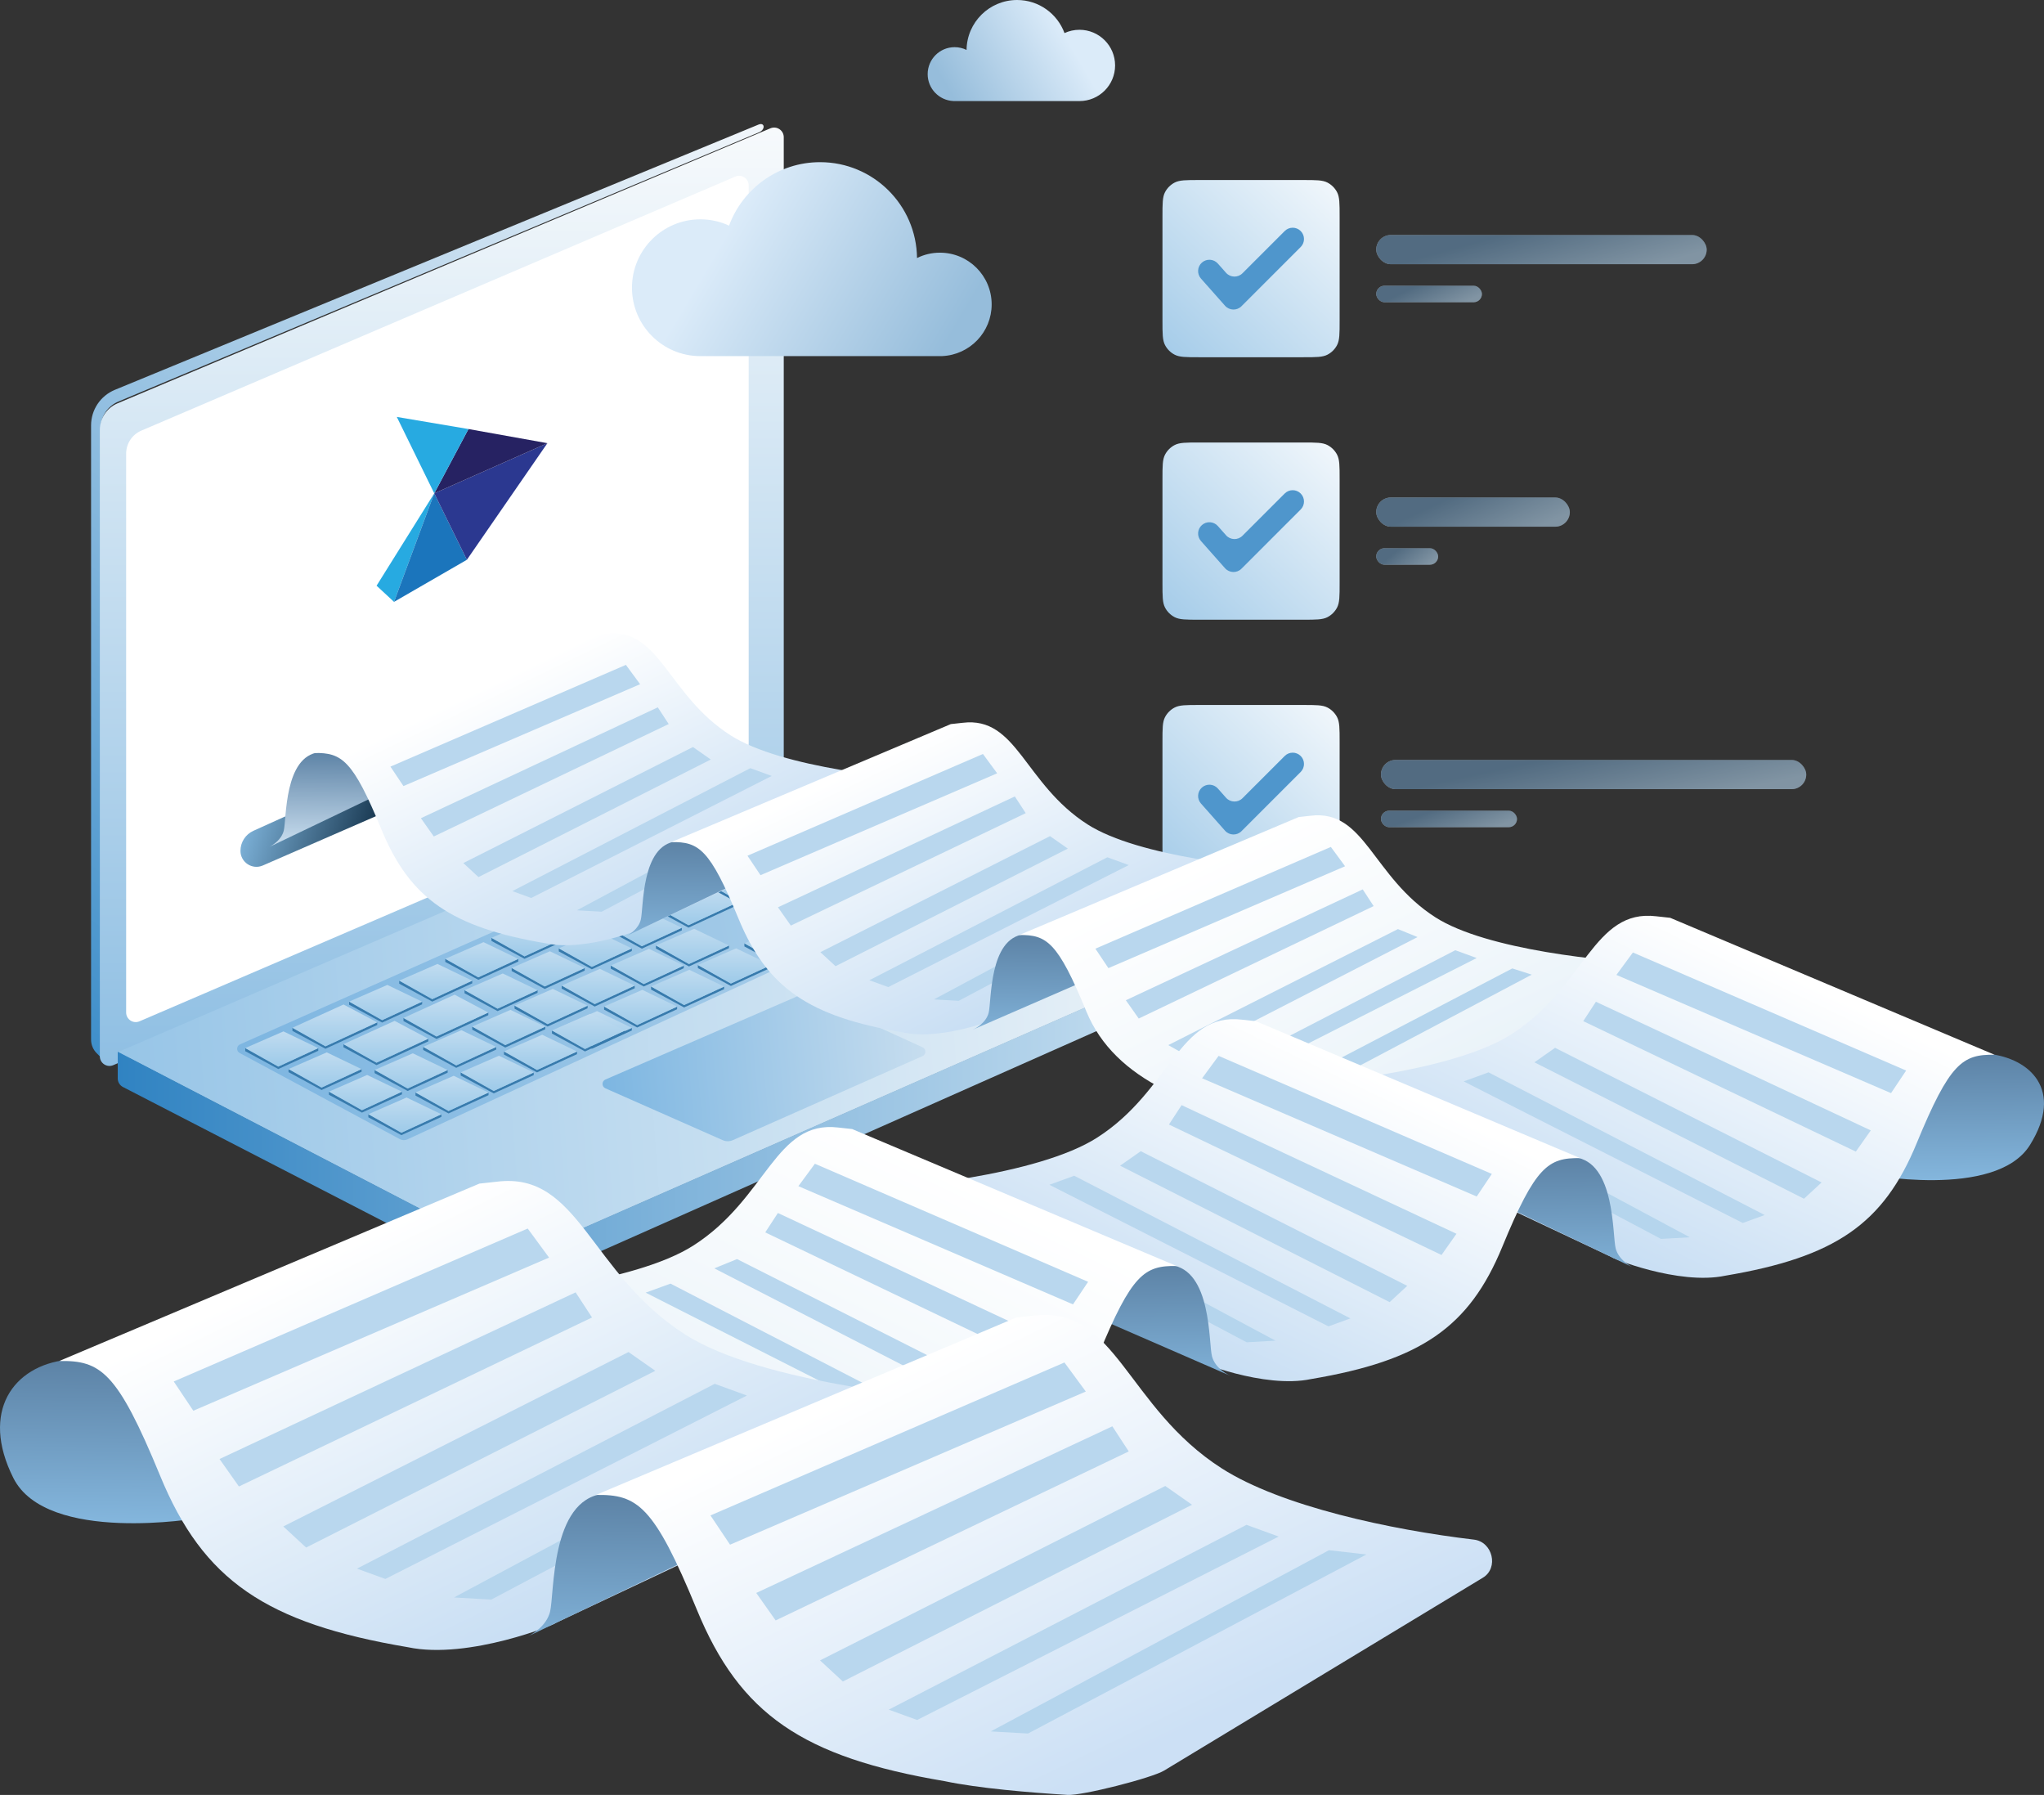 <?xml version="1.0" encoding="utf-8"?>
<svg viewBox="191.576 141 431.536 378.876" xmlns="http://www.w3.org/2000/svg">
  <rect x="191.576" y="141" width="431.536" height="378.876" fill="#333333" stroke="none"/>
  <defs>
    <linearGradient id="paint1_linear_1236_30000" x1="474.403" y1="179.001" x2="438.753" y2="216.404" gradientUnits="userSpaceOnUse">
      <stop stop-color="#F3F8FC"/>
      <stop offset="1" stop-color="#A5CCE9"/>
    </linearGradient>
    <linearGradient id="paint2_linear_1236_30000" x1="482.131" y1="193.688" x2="551.895" y2="193.688" gradientUnits="userSpaceOnUse">
      <stop stop-color="#D9D9D9"/>
      <stop offset="1" stop-color="#737373"/>
    </linearGradient>
    <linearGradient id="paint3_linear_1236_30000" x1="500.752" y1="192.786" x2="504.665" y2="206.975" gradientUnits="userSpaceOnUse">
      <stop stop-color="#6791B5"/>
      <stop offset="1" stop-color="#B6D6EF"/>
    </linearGradient>
    <linearGradient id="paint4_linear_1236_30000" x1="482.131" y1="203.056" x2="504.447" y2="203.056" gradientUnits="userSpaceOnUse">
      <stop stop-color="#D9D9D9"/>
      <stop offset="1" stop-color="#737373"/>
    </linearGradient>
    <linearGradient id="paint5_linear_1236_30000" x1="488.087" y1="202.546" x2="491.491" y2="209.523" gradientUnits="userSpaceOnUse">
      <stop stop-color="#6791B5"/>
      <stop offset="1" stop-color="#B6D6EF"/>
    </linearGradient>
    <linearGradient id="paint6_linear_1236_30000" x1="474.403" y1="234.404" x2="438.753" y2="271.808" gradientUnits="userSpaceOnUse">
      <stop stop-color="#F3F8FC"/>
      <stop offset="1" stop-color="#A5CCE9"/>
    </linearGradient>
    <linearGradient id="paint7_linear_1236_30000" x1="482.131" y1="249.091" x2="523.001" y2="249.091" gradientUnits="userSpaceOnUse">
      <stop stop-color="#D9D9D9"/>
      <stop offset="1" stop-color="#737373"/>
    </linearGradient>
    <linearGradient id="paint8_linear_1236_30000" x1="493.04" y1="248.189" x2="498.924" y2="260.688" gradientUnits="userSpaceOnUse">
      <stop stop-color="#6791B5"/>
      <stop offset="1" stop-color="#B6D6EF"/>
    </linearGradient>
    <linearGradient id="paint9_linear_1236_30000" x1="482.131" y1="258.459" x2="495.204" y2="258.459" gradientUnits="userSpaceOnUse">
      <stop stop-color="#D9D9D9"/>
      <stop offset="1" stop-color="#737373"/>
    </linearGradient>
    <linearGradient id="paint10_linear_1236_30000" x1="485.621" y1="257.949" x2="489.868" y2="263.05" gradientUnits="userSpaceOnUse">
      <stop stop-color="#6791B5"/>
      <stop offset="1" stop-color="#B6D6EF"/>
    </linearGradient>
    <linearGradient id="paint11_linear_1236_30000" x1="474.403" y1="289.808" x2="438.753" y2="327.211" gradientUnits="userSpaceOnUse">
      <stop stop-color="#F3F8FC"/>
      <stop offset="1" stop-color="#A5CCE9"/>
    </linearGradient>
    <linearGradient id="paint12_linear_1236_30000" x1="483.131" y1="304.495" x2="572.915" y2="304.495" gradientUnits="userSpaceOnUse">
      <stop stop-color="#D9D9D9"/>
      <stop offset="1" stop-color="#737373"/>
    </linearGradient>
    <linearGradient id="paint13_linear_1236_30000" x1="507.095" y1="303.593" x2="510.224" y2="318.191" gradientUnits="userSpaceOnUse">
      <stop stop-color="#6791B5"/>
      <stop offset="1" stop-color="#B6D6EF"/>
    </linearGradient>
    <linearGradient id="paint14_linear_1236_30000" x1="483.131" y1="313.862" x2="511.85" y2="313.862" gradientUnits="userSpaceOnUse">
      <stop stop-color="#D9D9D9"/>
      <stop offset="1" stop-color="#737373"/>
    </linearGradient>
    <linearGradient id="paint15_linear_1236_30000" x1="490.797" y1="313.352" x2="493.659" y2="320.904" gradientUnits="userSpaceOnUse">
      <stop stop-color="#6791B5"/>
      <stop offset="1" stop-color="#B6D6EF"/>
    </linearGradient>
    <linearGradient id="paint16_linear_1236_30000" x1="355.193" y1="167" x2="213.599" y2="364.582" gradientUnits="userSpaceOnUse">
      <stop stop-color="#F3F7FB"/>
      <stop offset="1" stop-color="#3F8FCA"/>
    </linearGradient>
    <linearGradient id="paint17_linear_1236_30000" x1="284.85" y1="167.926" x2="284.85" y2="365.999" gradientUnits="userSpaceOnUse">
      <stop stop-color="#F7FAFC"/>
      <stop offset="1" stop-color="#8FBFE3"/>
    </linearGradient>
    <linearGradient id="paint18_linear_1236_30000" x1="242.343" y1="316.918" x2="271.081" y2="325.743" gradientUnits="userSpaceOnUse">
      <stop stop-color="#7EB3DA"/>
      <stop offset="1" stop-color="#0C2940"/>
    </linearGradient>
    <linearGradient id="paint19_linear_1236_30000" x1="216.434" y1="361.151" x2="439.17" y2="344.924" gradientUnits="userSpaceOnUse">
      <stop stop-color="#97C5E7"/>
      <stop offset="1" stop-color="#EAF2F8"/>
    </linearGradient>
    <linearGradient id="paint20_linear_1236_30000" x1="216.434" y1="379.759" x2="437.209" y2="379.759" gradientUnits="userSpaceOnUse">
      <stop stop-color="#3083C2"/>
      <stop offset="1" stop-color="#C5DEF0"/>
    </linearGradient>
    <linearGradient id="paint21_linear_1236_30000" x1="317.268" y1="369.716" x2="388.41" y2="363.246" gradientUnits="userSpaceOnUse">
      <stop stop-color="#7BB5E1"/>
      <stop offset="1" stop-color="#C8DEEF"/>
    </linearGradient>
    <linearGradient id="paint22_linear_1236_30000" x1="243.25" y1="361.819" x2="370.835" y2="337.921" gradientUnits="userSpaceOnUse">
      <stop stop-color="#7EB6E1"/>
      <stop offset="1" stop-color="#A8CDE9"/>
    </linearGradient>
    <linearGradient id="paint23_linear_1236_30000" x1="277.053" y1="372.665" x2="277.053" y2="380.096" gradientUnits="userSpaceOnUse">
      <stop stop-color="#C1DCF0"/>
      <stop offset="1" stop-color="#9DCAE9"/>
    </linearGradient>
    <linearGradient id="paint24_linear_1236_30000" x1="268.729" y1="367.906" x2="268.729" y2="375.336" gradientUnits="userSpaceOnUse">
      <stop stop-color="#C1DCF0"/>
      <stop offset="1" stop-color="#9DCAE9"/>
    </linearGradient>
    <linearGradient id="paint25_linear_1236_30000" x1="278.373" y1="363.334" x2="278.373" y2="370.764" gradientUnits="userSpaceOnUse">
      <stop stop-color="#C1DCF0"/>
      <stop offset="1" stop-color="#9DCAE9"/>
    </linearGradient>
    <linearGradient id="paint26_linear_1236_30000" x1="288.629" y1="358.451" x2="288.629" y2="365.882" gradientUnits="userSpaceOnUse">
      <stop stop-color="#C1DCF0"/>
      <stop offset="1" stop-color="#9DCAE9"/>
    </linearGradient>
    <linearGradient id="paint27_linear_1236_30000" x1="298.984" y1="354.169" x2="298.984" y2="361.6" gradientUnits="userSpaceOnUse">
      <stop stop-color="#C1DCF0"/>
      <stop offset="1" stop-color="#9DCAE9"/>
    </linearGradient>
    <linearGradient id="paint28_linear_1236_30000" x1="307.919" y1="349.741" x2="307.919" y2="357.172" gradientUnits="userSpaceOnUse">
      <stop stop-color="#C1DCF0"/>
      <stop offset="1" stop-color="#9DCAE9"/>
    </linearGradient>
    <linearGradient id="paint29_linear_1236_30000" x1="317.869" y1="345.512" x2="317.869" y2="352.942" gradientUnits="userSpaceOnUse">
      <stop stop-color="#C1DCF0"/>
      <stop offset="1" stop-color="#9DCAE9"/>
    </linearGradient>
    <linearGradient id="paint30_linear_1236_30000" x1="328.224" y1="341.282" x2="328.224" y2="348.713" gradientUnits="userSpaceOnUse">
      <stop stop-color="#C1DCF0"/>
      <stop offset="1" stop-color="#9DCAE9"/>
    </linearGradient>
    <linearGradient id="paint31_linear_1236_30000" x1="337.768" y1="337.052" x2="337.768" y2="344.482" gradientUnits="userSpaceOnUse">
      <stop stop-color="#C1DCF0"/>
      <stop offset="1" stop-color="#9DCAE9"/>
    </linearGradient>
    <linearGradient id="paint32_linear_1236_30000" x1="271.8" y1="357.884" x2="271.8" y2="365.314" gradientUnits="userSpaceOnUse">
      <stop stop-color="#C1DCF0"/>
      <stop offset="1" stop-color="#9DCAE9"/>
    </linearGradient>
    <linearGradient id="paint33_linear_1236_30000" x1="272.992" y1="348.899" x2="272.992" y2="356.33" gradientUnits="userSpaceOnUse">
      <stop stop-color="#C1DCF0"/>
      <stop offset="1" stop-color="#9DCAE9"/>
    </linearGradient>
    <linearGradient id="paint34_linear_1236_30000" x1="283.568" y1="344.47" x2="283.568" y2="351.9" gradientUnits="userSpaceOnUse">
      <stop stop-color="#C1DCF0"/>
      <stop offset="1" stop-color="#9DCAE9"/>
    </linearGradient>
    <linearGradient id="paint35_linear_1236_30000" x1="293.293" y1="339.87" x2="293.293" y2="347.301" gradientUnits="userSpaceOnUse">
      <stop stop-color="#C1DCF0"/>
      <stop offset="1" stop-color="#9DCAE9"/>
    </linearGradient>
    <linearGradient id="paint36_linear_1236_30000" x1="303.045" y1="335.443" x2="303.045" y2="342.874" gradientUnits="userSpaceOnUse">
      <stop stop-color="#C1DCF0"/>
      <stop offset="1" stop-color="#9DCAE9"/>
    </linearGradient>
    <linearGradient id="paint37_linear_1236_30000" x1="251.061" y1="358.708" x2="251.061" y2="366.138" gradientUnits="userSpaceOnUse">
      <stop stop-color="#C1DCF0"/>
      <stop offset="1" stop-color="#9DCAE9"/>
    </linearGradient>
    <linearGradient id="paint38_linear_1236_30000" x1="287.003" y1="368.078" x2="287.003" y2="375.509" gradientUnits="userSpaceOnUse">
      <stop stop-color="#C1DCF0"/>
      <stop offset="1" stop-color="#9DCAE9"/>
    </linearGradient>
    <linearGradient id="paint39_linear_1236_30000" x1="296.547" y1="363.849" x2="296.547" y2="371.279" gradientUnits="userSpaceOnUse">
      <stop stop-color="#C1DCF0"/>
      <stop offset="1" stop-color="#9DCAE9"/>
    </linearGradient>
    <linearGradient id="paint40_linear_1236_30000" x1="305.686" y1="359.42" x2="305.686" y2="366.85" gradientUnits="userSpaceOnUse">
      <stop stop-color="#C1DCF0"/>
      <stop offset="1" stop-color="#9DCAE9"/>
    </linearGradient>
    <linearGradient id="paint41_linear_1236_30000" x1="317.26" y1="354.427" x2="317.26" y2="361.857" gradientUnits="userSpaceOnUse">
      <stop stop-color="#C1DCF0"/>
      <stop offset="1" stop-color="#9DCAE9"/>
    </linearGradient>
    <linearGradient id="paint42_linear_1236_30000" x1="315.812" y1="354.992" x2="315.812" y2="362.423" gradientUnits="userSpaceOnUse">
      <stop stop-color="#C1DCF0"/>
      <stop offset="1" stop-color="#9DCAE9"/>
    </linearGradient>
    <linearGradient id="paint43_linear_1236_30000" x1="326.821" y1="349.94" x2="326.821" y2="357.37" gradientUnits="userSpaceOnUse">
      <stop stop-color="#C1DCF0"/>
      <stop offset="1" stop-color="#9DCAE9"/>
    </linearGradient>
    <linearGradient id="paint44_linear_1236_30000" x1="336.739" y1="345.709" x2="336.739" y2="353.14" gradientUnits="userSpaceOnUse">
      <stop stop-color="#C1DCF0"/>
      <stop offset="1" stop-color="#9DCAE9"/>
    </linearGradient>
    <linearGradient id="paint45_linear_1236_30000" x1="346.621" y1="341.174" x2="346.621" y2="348.604" gradientUnits="userSpaceOnUse">
      <stop stop-color="#C1DCF0"/>
      <stop offset="1" stop-color="#9DCAE9"/>
    </linearGradient>
    <linearGradient id="paint46_linear_1236_30000" x1="356.442" y1="336.598" x2="356.442" y2="344.028" gradientUnits="userSpaceOnUse">
      <stop stop-color="#C1DCF0"/>
      <stop offset="1" stop-color="#9DCAE9"/>
    </linearGradient>
    <linearGradient id="paint47_linear_1236_30000" x1="260.199" y1="363.136" x2="260.199" y2="370.566" gradientUnits="userSpaceOnUse">
      <stop stop-color="#C1DCF0"/>
      <stop offset="1" stop-color="#9DCAE9"/>
    </linearGradient>
    <linearGradient id="paint48_linear_1236_30000" x1="261.02" y1="354.427" x2="261.02" y2="361.857" gradientUnits="userSpaceOnUse">
      <stop stop-color="#C1DCF0"/>
      <stop offset="1" stop-color="#9DCAE9"/>
    </linearGradient>
    <linearGradient id="paint49_linear_1236_30000" x1="313.393" y1="330.93" x2="313.393" y2="338.36" gradientUnits="userSpaceOnUse">
      <stop stop-color="#C1DCF0"/>
      <stop offset="1" stop-color="#9DCAE9"/>
    </linearGradient>
    <linearGradient id="paint50_linear_1236_30000" x1="337.667" y1="328.86" x2="337.667" y2="336.29" gradientUnits="userSpaceOnUse">
      <stop stop-color="#C1DCF0"/>
      <stop offset="1" stop-color="#9DCAE9"/>
    </linearGradient>
    <linearGradient id="paint51_linear_1236_30000" x1="348.734" y1="323.991" x2="348.734" y2="331.422" gradientUnits="userSpaceOnUse">
      <stop stop-color="#C1DCF0"/>
      <stop offset="1" stop-color="#9DCAE9"/>
    </linearGradient>
    <linearGradient id="paint52_linear_1236_30000" x1="284.469" y1="352.357" x2="284.469" y2="359.787" gradientUnits="userSpaceOnUse">
      <stop stop-color="#C1DCF0"/>
      <stop offset="1" stop-color="#9DCAE9"/>
    </linearGradient>
    <linearGradient id="paint53_linear_1236_30000" x1="297.36" y1="346.482" x2="297.36" y2="353.913" gradientUnits="userSpaceOnUse">
      <stop stop-color="#C1DCF0"/>
      <stop offset="1" stop-color="#9DCAE9"/>
    </linearGradient>
    <linearGradient id="paint54_linear_1236_30000" x1="307.309" y1="341.796" x2="307.309" y2="349.227" gradientUnits="userSpaceOnUse">
      <stop stop-color="#C1DCF0"/>
      <stop offset="1" stop-color="#9DCAE9"/>
    </linearGradient>
    <linearGradient id="paint55_linear_1236_30000" x1="317.26" y1="337.657" x2="317.26" y2="345.088" gradientUnits="userSpaceOnUse">
      <stop stop-color="#C1DCF0"/>
      <stop offset="1" stop-color="#9DCAE9"/>
    </linearGradient>
    <linearGradient id="paint56_linear_1236_30000" x1="327.82" y1="333.295" x2="327.82" y2="340.726" gradientUnits="userSpaceOnUse">
      <stop stop-color="#C1DCF0"/>
      <stop offset="1" stop-color="#9DCAE9"/>
    </linearGradient>
    <linearGradient id="paint57_linear_1236_30000" x1="324.967" y1="325.744" x2="324.967" y2="333.174" gradientUnits="userSpaceOnUse">
      <stop stop-color="#C1DCF0"/>
      <stop offset="1" stop-color="#9DCAE9"/>
    </linearGradient>
    <linearGradient id="paint58_linear_1236_30000" x1="257.613" y1="299.532" x2="257.293" y2="323.789" gradientUnits="userSpaceOnUse">
      <stop stop-color="#5C82A5"/>
      <stop offset="1" stop-color="#E1F2FF"/>
    </linearGradient>
    <linearGradient id="paint59_linear_1236_30000" x1="292.132" y1="286.841" x2="319.348" y2="343.374" gradientUnits="userSpaceOnUse">
      <stop stop-color="white"/>
      <stop offset="1" stop-color="#C6DDF3"/>
    </linearGradient>
    <linearGradient id="paint60_linear_1236_30000" x1="332.993" y1="318.34" x2="332.673" y2="342.597" gradientUnits="userSpaceOnUse">
      <stop stop-color="#5C82A5"/>
      <stop offset="1" stop-color="#86B9E0"/>
    </linearGradient>
    <linearGradient id="paint61_linear_1236_30000" x1="367.513" y1="305.649" x2="394.729" y2="362.182" gradientUnits="userSpaceOnUse">
      <stop stop-color="white"/>
      <stop offset="1" stop-color="#C6DDF3"/>
    </linearGradient>
    <linearGradient id="paint62_linear_1236_30000" x1="406.443" y1="337.958" x2="406.123" y2="362.215" gradientUnits="userSpaceOnUse">
      <stop stop-color="#5C82A5"/>
      <stop offset="1" stop-color="#86B9E0"/>
    </linearGradient>
    <linearGradient id="paint63_linear_1236_30000" x1="440.962" y1="325.268" x2="468.178" y2="381.801" gradientUnits="userSpaceOnUse">
      <stop stop-color="white"/>
      <stop offset="1" stop-color="#EAF3F9"/>
    </linearGradient>
    <linearGradient id="paint64_linear_1236_30000" x1="613.03" y1="363.159" x2="613.402" y2="391.306" gradientUnits="userSpaceOnUse">
      <stop stop-color="#5C82A5"/>
      <stop offset="1" stop-color="#86B9E0"/>
    </linearGradient>
    <linearGradient id="paint65_linear_1236_30000" x1="572.974" y1="348.432" x2="541.393" y2="414.033" gradientUnits="userSpaceOnUse">
      <stop stop-color="white"/>
      <stop offset="1" stop-color="#C6DDF3"/>
    </linearGradient>
    <linearGradient id="paint66_linear_1236_30000" x1="525.558" y1="384.98" x2="525.929" y2="413.128" gradientUnits="userSpaceOnUse">
      <stop stop-color="#5C82A5"/>
      <stop offset="1" stop-color="#86B9E0"/>
    </linearGradient>
    <linearGradient id="paint67_linear_1236_30000" x1="485.502" y1="370.254" x2="453.921" y2="435.855" gradientUnits="userSpaceOnUse">
      <stop stop-color="white"/>
      <stop offset="1" stop-color="#C6DDF3"/>
    </linearGradient>
    <linearGradient id="paint68_linear_1236_30000" x1="440.327" y1="407.748" x2="440.699" y2="435.895" gradientUnits="userSpaceOnUse">
      <stop stop-color="#5C82A5"/>
      <stop offset="1" stop-color="#86B9E0"/>
    </linearGradient>
    <linearGradient id="paint69_linear_1236_30000" x1="400.271" y1="393.022" x2="368.69" y2="458.623" gradientUnits="userSpaceOnUse">
      <stop stop-color="white"/>
      <stop offset="1" stop-color="#EAF3F9"/>
    </linearGradient>
    <linearGradient id="paint70_linear_1236_30000" x1="203.612" y1="427.662" x2="203.131" y2="464.126" gradientUnits="userSpaceOnUse">
      <stop stop-color="#5C82A5"/>
      <stop offset="1" stop-color="#86B9E0"/>
    </linearGradient>
    <linearGradient id="paint71_linear_1236_30000" x1="255.503" y1="408.584" x2="296.415" y2="493.567" gradientUnits="userSpaceOnUse">
      <stop stop-color="white"/>
      <stop offset="1" stop-color="#C6DDF3"/>
    </linearGradient>
    <linearGradient id="paint72_linear_1236_30000" x1="316.928" y1="455.936" x2="316.447" y2="492.4" gradientUnits="userSpaceOnUse">
      <stop stop-color="#5C82A5"/>
      <stop offset="1" stop-color="#86B9E0"/>
    </linearGradient>
    <linearGradient id="paint73_linear_1236_30000" x1="368.82" y1="436.857" x2="409.732" y2="521.841" gradientUnits="userSpaceOnUse">
      <stop stop-color="white"/>
      <stop offset="1" stop-color="#CCE0F5"/>
    </linearGradient>
    <linearGradient id="paint74_linear_1236_30000" x1="345.268" y1="189.71" x2="389.804" y2="216.171" gradientUnits="userSpaceOnUse">
      <stop stop-color="#DBEBF9"/>
      <stop offset="1" stop-color="#96BDDB"/>
    </linearGradient>
    <linearGradient id="paint75_linear_1236_30000" x1="416.438" y1="148.546" x2="393.23" y2="162.335" gradientUnits="userSpaceOnUse">
      <stop stop-color="#DBEBF9"/>
      <stop offset="1" stop-color="#96BDDB"/>
    </linearGradient>
  </defs>
  <path d="M437 186.682C437 183.965 437 182.606 437.537 181.572C437.99 180.701 438.7 179.991 439.572 179.538C440.605 179.001 441.964 179.001 444.681 179.001H466.723C469.439 179.001 470.798 179.001 471.832 179.538C472.703 179.991 473.414 180.701 473.866 181.572C474.403 182.606 474.403 183.965 474.403 186.682V208.724C474.403 211.44 474.403 212.799 473.866 213.833C473.414 214.704 472.703 215.415 471.832 215.867C470.798 216.404 469.439 216.404 466.723 216.404H444.681C441.964 216.404 440.605 216.404 439.572 215.867C438.7 215.415 437.99 214.704 437.537 213.833C437 212.799 437 211.44 437 208.724V186.682Z" fill="url(#paint1_linear_1236_30000)" transform="matrix(1, 0, 0, 1, 7.105427357601002e-15, 0)"/>
  <path fill-rule="evenodd" clip-rule="evenodd" d="M466.181 189.766C467.112 190.697 467.113 192.207 466.181 193.139L453.68 205.64C452.709 206.611 451.12 206.563 450.208 205.535L445.124 199.797C444.25 198.811 444.341 197.303 445.327 196.429C446.313 195.556 447.82 195.647 448.694 196.633L450.418 198.578C451.329 199.607 452.919 199.655 453.89 198.683L462.808 189.766C463.739 188.834 465.249 188.834 466.181 189.766Z" fill="#4F96CC" transform="matrix(1, 0, 0, 1, 7.105427357601002e-15, 0)"/>
  <g opacity="0.6" transform="matrix(1, 0, 0, 1, 7.105427357601002e-15, 0)">
    <rect x="482.131" y="190.606" width="69.764" height="6.164" rx="3.082" fill="url(#paint2_linear_1236_30000)"/>
    <rect x="482.131" y="190.606" width="69.764" height="6.164" rx="3.082" fill="url(#paint3_linear_1236_30000)"/>
    <rect x="482.131" y="201.312" width="22.315" height="3.487" rx="1.743" fill="url(#paint4_linear_1236_30000)"/>
    <rect x="482.131" y="201.312" width="22.315" height="3.487" rx="1.743" fill="url(#paint5_linear_1236_30000)"/>
  </g>
  <path d="M437 242.085C437 239.368 437 238.01 437.537 236.976C437.99 236.104 438.7 235.394 439.572 234.941C440.605 234.404 441.964 234.404 444.681 234.404H466.723C469.439 234.404 470.798 234.404 471.832 234.941C472.703 235.394 473.414 236.104 473.866 236.976C474.403 238.01 474.403 239.368 474.403 242.085V264.127C474.403 266.844 474.403 268.202 473.866 269.236C473.414 270.107 472.703 270.818 471.832 271.271C470.798 271.808 469.439 271.808 466.723 271.808H444.681C441.964 271.808 440.605 271.808 439.572 271.271C438.7 270.818 437.99 270.107 437.537 269.236C437 268.202 437 266.844 437 264.127V242.085Z" fill="url(#paint6_linear_1236_30000)" transform="matrix(1, 0, 0, 1, 7.105427357601002e-15, 0)"/>
  <path fill-rule="evenodd" clip-rule="evenodd" d="M466.181 245.169C467.112 246.1 467.113 247.611 466.181 248.542L453.68 261.043C452.709 262.014 451.12 261.966 450.208 260.938L445.124 255.2C444.25 254.214 444.341 252.706 445.327 251.833C446.313 250.959 447.82 251.05 448.694 252.036L450.418 253.982C451.329 255.01 452.919 255.058 453.89 254.086L462.808 245.169C463.739 244.237 465.249 244.237 466.181 245.169Z" fill="#4F96CC" transform="matrix(1, 0, 0, 1, 7.105427357601002e-15, 0)"/>
  <g opacity="0.6" transform="matrix(1, 0, 0, 1, 7.105427357601002e-15, 0)">
    <rect x="482.131" y="246.01" width="40.87" height="6.164" rx="3.082" fill="url(#paint7_linear_1236_30000)"/>
    <rect x="482.131" y="246.01" width="40.87" height="6.164" rx="3.082" fill="url(#paint8_linear_1236_30000)"/>
    <rect x="482.131" y="256.716" width="13.073" height="3.487" rx="1.743" fill="url(#paint9_linear_1236_30000)"/>
    <rect x="482.131" y="256.716" width="13.073" height="3.487" rx="1.743" fill="url(#paint10_linear_1236_30000)"/>
  </g>
  <path d="M437 297.488C437 294.772 437 293.413 437.537 292.379C437.99 291.508 438.7 290.797 439.572 290.345C440.605 289.808 441.964 289.808 444.681 289.808H466.723C469.439 289.808 470.798 289.808 471.832 290.345C472.703 290.797 473.414 291.508 473.866 292.379C474.403 293.413 474.403 294.772 474.403 297.488V319.53C474.403 322.247 474.403 323.605 473.866 324.639C473.414 325.511 472.703 326.221 471.832 326.674C470.798 327.211 469.439 327.211 466.723 327.211H444.681C441.964 327.211 440.605 327.211 439.572 326.674C438.7 326.221 437.99 325.511 437.537 324.639C437 323.605 437 322.247 437 319.53V297.488Z" fill="url(#paint11_linear_1236_30000)" transform="matrix(1, 0, 0, 1, 7.105427357601002e-15, 0)"/>
  <path fill-rule="evenodd" clip-rule="evenodd" d="M466.181 300.572C467.112 301.504 467.113 303.014 466.181 303.946L453.68 316.446C452.709 317.418 451.12 317.37 450.208 316.342L445.124 310.603C444.25 309.617 444.341 308.11 445.327 307.236C446.313 306.362 447.82 306.453 448.694 307.439L450.418 309.385C451.329 310.413 452.919 310.461 453.89 309.49L462.808 300.572C463.739 299.641 465.249 299.641 466.181 300.572Z" fill="#4F96CC" transform="matrix(1, 0, 0, 1, 7.105427357601002e-15, 0)"/>
  <g opacity="0.6" transform="matrix(1, 0, 0, 1, 7.105427357601002e-15, 0)">
    <rect x="483.131" y="301.413" width="89.783" height="6.164" rx="3.082" fill="url(#paint12_linear_1236_30000)"/>
    <rect x="483.131" y="301.413" width="89.783" height="6.164" rx="3.082" fill="url(#paint13_linear_1236_30000)"/>
    <rect x="483.131" y="312.119" width="28.719" height="3.487" rx="1.743" fill="url(#paint14_linear_1236_30000)"/>
    <rect x="483.131" y="312.119" width="28.719" height="3.487" rx="1.743" fill="url(#paint15_linear_1236_30000)"/>
  </g>
  <path d="M212.826 231.373V364.149L211.982 363.3C211.227 362.541 210.803 361.514 210.803 360.444V230.785C210.803 227.5 212.789 224.539 215.834 223.285L351.696 167.305C353.055 166.745 353.208 168.343 351.853 168.912L216.56 225.765C214.297 226.716 212.826 228.925 212.826 231.373Z" fill="url(#paint16_linear_1236_30000)" transform="matrix(1, 0, 0, 1, 7.105427357601002e-15, 0)"/>
  <path d="M212.655 231.753V363.966C212.655 365.426 214.151 366.409 215.493 365.831L353.361 306.435C355.597 305.472 357.045 303.272 357.045 300.84V169.959C357.045 168.506 355.563 167.523 354.223 168.087L216.385 226.138C214.124 227.089 212.655 229.302 212.655 231.753Z" fill="url(#paint17_linear_1236_30000)" transform="matrix(1, 0, 0, 1, 7.105427357601002e-15, 0)"/>
  <path d="M218.208 354.713V236.751C218.208 234.638 219.466 232.73 221.405 231.9L346.82 178.273C348.156 177.702 349.64 178.683 349.64 180.138V297.838C349.64 299.947 348.385 301.854 346.451 302.685L221.03 356.578C219.694 357.152 218.208 356.17 218.208 354.713Z" fill="white" transform="matrix(1, 0, 0, 1, 7.105427357601002e-15, 0)"/>
  <path d="M297.416 301.742L247.063 323.687C244.835 324.657 242.343 323.025 242.343 320.595C242.343 318.773 243.41 317.12 245.07 316.37L294.17 294.169C296.818 292.972 299.818 294.908 299.818 297.814V298.075C299.818 299.666 298.875 301.106 297.416 301.742Z" fill="url(#paint18_linear_1236_30000)" transform="matrix(1, 0, 0, 1, 7.105427357601002e-15, 0)"/>
  <path d="M295.143 403.918L216.434 363.095L358.743 301.738L435.579 341.402C438.008 342.656 437.898 346.165 435.396 347.264L305.652 404.257C302.278 405.74 298.414 405.615 295.143 403.918Z" fill="url(#paint19_linear_1236_30000)" transform="matrix(1, 0, 0, 1, 7.105427357601002e-15, 0)"/>
  <path d="M295.143 403.826L216.434 363.002L216.434 368.64C216.434 369.4 216.858 370.096 217.534 370.444L295.126 410.466C298.407 412.158 302.279 412.272 305.654 410.773L436.002 352.906C436.736 352.58 437.209 351.853 437.209 351.05V346.375L305.652 404.165C302.278 405.647 298.414 405.522 295.143 403.826Z" fill="url(#paint20_linear_1236_30000)" transform="matrix(1, 0, 0, 1, 7.105427357601002e-15, 0)"/>
  <path d="M344.155 381.666L319.39 370.723C318.58 370.365 318.584 369.215 319.396 368.863L360.305 351.121C360.992 350.823 361.772 350.831 362.453 351.142L386.358 362.068C387.155 362.431 387.148 363.565 386.348 363.919L346.291 381.665C345.611 381.966 344.836 381.966 344.155 381.666Z" fill="url(#paint21_linear_1236_30000)" transform="matrix(1, 0, 0, 1, 7.105427357601002e-15, 0)"/>
  <path d="M275.977 381.441L242.176 363.269C241.433 362.87 241.473 361.79 242.245 361.447L335.867 319.855L372.694 337.568L277.609 381.491C277.087 381.732 276.483 381.713 275.977 381.441Z" fill="url(#paint22_linear_1236_30000)" transform="matrix(1, 0, 0, 1, 7.105427357601002e-15, 0)"/>
  <path d="M269.346 376.182V376.839L276.32 380.61L284.761 376.755V376.196L276.32 380.096L269.346 376.182Z" fill="#387BAD" transform="matrix(1, 0, 0, 1, 7.105427357601002e-15, 0)"/>
  <path d="M276.32 380.096L269.346 376.182L277.415 372.665L284.761 376.196L276.32 380.096Z" fill="url(#paint23_linear_1236_30000)" transform="matrix(1, 0, 0, 1, 7.105427357601002e-15, 0)"/>
  <path d="M261.021 371.423V372.08L267.995 375.851L276.436 371.996V371.437L267.995 375.336L261.021 371.423Z" fill="#387BAD" transform="matrix(1, 0, 0, 1, 7.105427357601002e-15, 0)"/>
  <path d="M267.995 375.336L261.021 371.423L269.09 367.906L276.436 371.437L267.995 375.336Z" fill="url(#paint24_linear_1236_30000)" transform="matrix(1, 0, 0, 1, 7.105427357601002e-15, 0)"/>
  <path d="M270.666 366.851V367.508L277.64 371.279L286.081 367.424V366.865L277.64 370.764L270.666 366.851Z" fill="#387BAD" transform="matrix(1, 0, 0, 1, 7.105427357601002e-15, 0)"/>
  <path d="M277.64 370.764L270.666 366.851L278.735 363.334L286.081 366.865L277.64 370.764Z" fill="url(#paint25_linear_1236_30000)" transform="matrix(1, 0, 0, 1, 7.105427357601002e-15, 0)"/>
  <path d="M280.921 361.969V362.625L287.895 366.396L296.336 362.542V361.982L287.895 365.882L280.921 361.969Z" fill="#387BAD" transform="matrix(1, 0, 0, 1, 7.105427357601002e-15, 0)"/>
  <path d="M287.895 365.882L280.921 361.969L288.99 358.451L296.336 361.983L287.895 365.882Z" fill="url(#paint26_linear_1236_30000)" transform="matrix(1, 0, 0, 1, 7.105427357601002e-15, 0)"/>
  <path d="M291.276 357.687V358.343L298.25 362.114L306.692 358.26V357.7L298.25 361.6L291.276 357.687Z" fill="#387BAD" transform="matrix(1, 0, 0, 1, 7.105427357601002e-15, 0)"/>
  <path d="M298.25 361.6L291.276 357.687L299.346 354.169L306.692 357.701L298.25 361.6Z" fill="url(#paint27_linear_1236_30000)" transform="matrix(1, 0, 0, 1, 7.105427357601002e-15, 0)"/>
  <path d="M300.212 353.258V353.915L307.185 357.686L315.627 353.831V353.272L307.185 357.172L300.212 353.258Z" fill="#387BAD" transform="matrix(1, 0, 0, 1, 7.105427357601002e-15, 0)"/>
  <path d="M307.185 357.172L300.212 353.258L308.281 349.741L315.627 353.272L307.185 357.172Z" fill="url(#paint28_linear_1236_30000)" transform="matrix(1, 0, 0, 1, 7.105427357601002e-15, 0)"/>
  <path d="M310.161 349.029V349.686L317.135 353.457L325.576 349.602V349.043L317.135 352.942L310.161 349.029Z" fill="#387BAD" transform="matrix(1, 0, 0, 1, 7.105427357601002e-15, 0)"/>
  <path d="M317.135 352.942L310.161 349.029L318.231 345.512L325.576 349.043L317.135 352.942Z" fill="url(#paint29_linear_1236_30000)" transform="matrix(1, 0, 0, 1, 7.105427357601002e-15, 0)"/>
  <path d="M320.517 344.799V345.456L327.49 349.227L335.932 345.372V344.813L327.49 348.713L320.517 344.799Z" fill="#387BAD" transform="matrix(1, 0, 0, 1, 7.105427357601002e-15, 0)"/>
  <path d="M327.49 348.713L320.517 344.799L328.586 341.282L335.932 344.813L327.49 348.713Z" fill="url(#paint30_linear_1236_30000)" transform="matrix(1, 0, 0, 1, 7.105427357601002e-15, 0)"/>
  <path d="M330.061 340.569V341.226L337.034 344.997L345.476 341.142V340.583L337.034 344.482L330.061 340.569Z" fill="#387BAD" transform="matrix(1, 0, 0, 1, 7.105427357601002e-15, 0)"/>
  <path d="M337.034 344.482L330.061 340.569L338.13 337.052L345.476 340.583L337.034 344.482Z" fill="url(#paint31_linear_1236_30000)" transform="matrix(1, 0, 0, 1, 7.105427357601002e-15, 0)"/>
  <path d="M264.092 361.401V362.058L271.066 365.828L281.999 360.808V360.249L271.066 365.314L264.092 361.401Z" fill="#387BAD" transform="matrix(1, 0, 0, 1, 7.105427357601002e-15, 0)"/>
  <path d="M271.066 365.314L264.092 361.401L274.889 356.483L281.997 360.251L271.066 365.314Z" fill="url(#paint32_linear_1236_30000)" transform="matrix(1, 0, 0, 1, 7.105427357601002e-15, 0)"/>
  <path d="M265.284 352.416V353.073L272.258 356.844L280.699 352.989V352.43L272.258 356.329L265.284 352.416Z" fill="#387BAD" transform="matrix(1, 0, 0, 1, 7.105427357601002e-15, 0)"/>
  <path d="M272.258 356.33L265.284 352.416L273.353 348.899L280.699 352.43L272.258 356.33Z" fill="url(#paint33_linear_1236_30000)" transform="matrix(1, 0, 0, 1, 7.105427357601002e-15, 0)"/>
  <path d="M275.861 347.987V348.644L282.835 352.415L291.276 348.56V348.001L282.835 351.9L275.861 347.987Z" fill="#387BAD" transform="matrix(1, 0, 0, 1, 7.105427357601002e-15, 0)"/>
  <path d="M282.835 351.9L275.861 347.987L283.93 344.47L291.276 348.001L282.835 351.9Z" fill="url(#paint34_linear_1236_30000)" transform="matrix(1, 0, 0, 1, 7.105427357601002e-15, 0)"/>
  <path d="M285.586 343.387V344.044L292.559 347.815L301.001 343.96V343.401L292.559 347.301L285.586 343.387Z" fill="#387BAD" transform="matrix(1, 0, 0, 1, 7.105427357601002e-15, 0)"/>
  <path d="M292.559 347.301L285.586 343.388L293.655 339.87L301.001 343.402L292.559 347.301Z" fill="url(#paint35_linear_1236_30000)" transform="matrix(1, 0, 0, 1, 7.105427357601002e-15, 0)"/>
  <path d="M295.338 338.96V339.617L302.312 343.388L310.753 339.533V338.974L302.312 342.874L295.338 338.96Z" fill="#387BAD" transform="matrix(1, 0, 0, 1, 7.105427357601002e-15, 0)"/>
  <path d="M302.312 342.874L295.338 338.961L303.407 335.443L310.753 338.975L302.312 342.874Z" fill="url(#paint36_linear_1236_30000)" transform="matrix(1, 0, 0, 1, 7.105427357601002e-15, 0)"/>
  <path d="M243.354 362.225V362.882L250.328 366.653L258.769 362.798V362.239L250.328 366.138L243.354 362.225Z" fill="#387BAD" transform="matrix(1, 0, 0, 1, 7.105427357601002e-15, 0)"/>
  <path d="M250.328 366.138L243.354 362.225L251.423 358.708L258.769 362.239L250.328 366.138Z" fill="url(#paint37_linear_1236_30000)" transform="matrix(1, 0, 0, 1, 7.105427357601002e-15, 0)"/>
  <path d="M279.296 371.595V372.252L286.269 376.023L294.711 372.168V371.609L286.269 375.509L279.296 371.595Z" fill="#387BAD" transform="matrix(1, 0, 0, 1, 7.105427357601002e-15, 0)"/>
  <path d="M286.269 375.509L279.296 371.596L287.365 368.078L294.711 371.61L286.269 375.509Z" fill="url(#paint38_linear_1236_30000)" transform="matrix(1, 0, 0, 1, 7.105427357601002e-15, 0)"/>
  <path d="M288.839 367.366V368.023L295.813 371.794L304.255 367.939V367.38L295.813 371.279L288.839 367.366Z" fill="#387BAD" transform="matrix(1, 0, 0, 1, 7.105427357601002e-15, 0)"/>
  <path d="M295.813 371.279L288.839 367.366L296.909 363.849L304.255 367.38L295.813 371.279Z" fill="url(#paint39_linear_1236_30000)" transform="matrix(1, 0, 0, 1, 7.105427357601002e-15, 0)"/>
  <path d="M297.978 362.937V363.594L304.952 367.365L313.393 363.51V362.951L304.952 366.85L297.978 362.937Z" fill="#387BAD" transform="matrix(1, 0, 0, 1, 7.105427357601002e-15, 0)"/>
  <path d="M304.952 366.85L297.978 362.937L306.047 359.42L313.393 362.951L304.952 366.85Z" fill="url(#paint40_linear_1236_30000)" transform="matrix(1, 0, 0, 1, 7.105427357601002e-15, 0)"/>
  <path d="M309.552 357.944V358.601L316.526 362.372L324.967 358.517V357.958L316.526 361.857L309.552 357.944Z" fill="#387BAD" transform="matrix(1, 0, 0, 1, 7.105427357601002e-15, 0)"/>
  <path d="M316.526 361.857L309.552 357.944L317.621 354.427L324.967 357.958L316.526 361.857Z" fill="url(#paint41_linear_1236_30000)" transform="matrix(1, 0, 0, 1, 7.105427357601002e-15, 0)"/>
  <path d="M308.104 358.51V359.166L315.078 362.937L323.519 359.083V358.523L315.078 362.423L308.104 358.51Z" fill="#387BAD" transform="matrix(1, 0, 0, 1, 7.105427357601002e-15, 0)"/>
  <path d="M315.078 362.423L308.104 358.51L316.174 354.992L323.519 358.524L315.078 362.423Z" fill="url(#paint42_linear_1236_30000)" transform="matrix(1, 0, 0, 1, 7.105427357601002e-15, 0)"/>
  <path d="M319.113 353.457V354.114L326.087 357.885L334.528 354.03V353.471L326.087 357.37L319.113 353.457Z" fill="#387BAD" transform="matrix(1, 0, 0, 1, 7.105427357601002e-15, 0)"/>
  <path d="M326.087 357.37L319.113 353.457L327.183 349.94L334.528 353.471L326.087 357.37Z" fill="url(#paint43_linear_1236_30000)" transform="matrix(1, 0, 0, 1, 7.105427357601002e-15, 0)"/>
  <path d="M329.032 349.227V349.883L336.006 353.654L344.447 349.8V349.241L336.006 353.14L329.032 349.227Z" fill="#387BAD" transform="matrix(1, 0, 0, 1, 7.105427357601002e-15, 0)"/>
  <path d="M336.006 353.14L329.032 349.227L337.101 345.709L344.447 349.241L336.006 353.14Z" fill="url(#paint44_linear_1236_30000)" transform="matrix(1, 0, 0, 1, 7.105427357601002e-15, 0)"/>
  <path d="M338.913 344.691V345.348L345.887 349.119L354.328 345.264V344.705L345.887 348.604L338.913 344.691Z" fill="#387BAD" transform="matrix(1, 0, 0, 1, 7.105427357601002e-15, 0)"/>
  <path d="M345.887 348.604L338.913 344.691L346.983 341.174L354.328 344.705L345.887 348.604Z" fill="url(#paint45_linear_1236_30000)" transform="matrix(1, 0, 0, 1, 7.105427357601002e-15, 0)"/>
  <path d="M348.734 340.115V340.772L355.708 344.543L364.15 340.688V340.129L355.708 344.028L348.734 340.115Z" fill="#387BAD" transform="matrix(1, 0, 0, 1, 7.105427357601002e-15, 0)"/>
  <path d="M355.708 344.028L348.734 340.115L356.804 336.598L364.15 340.129L355.708 344.028Z" fill="url(#paint46_linear_1236_30000)" transform="matrix(1, 0, 0, 1, 7.105427357601002e-15, 0)"/>
  <path d="M252.492 366.653V367.31L259.466 371.081L267.907 367.226V366.667L259.466 370.566L252.492 366.653Z" fill="#387BAD" transform="matrix(1, 0, 0, 1, 7.105427357601002e-15, 0)"/>
  <path d="M259.466 370.566L252.492 366.653L260.561 363.136L267.907 366.667L259.466 370.566Z" fill="url(#paint47_linear_1236_30000)" transform="matrix(1, 0, 0, 1, 7.105427357601002e-15, 0)"/>
  <path d="M253.313 357.944V358.601L260.287 362.372L271.219 357.351V356.792L260.287 361.857L253.313 357.944Z" fill="#387BAD" transform="matrix(1, 0, 0, 1, 7.105427357601002e-15, 0)"/>
  <path d="M260.287 361.857L253.313 357.944L264.109 353.027L271.218 356.795L260.287 361.857Z" fill="url(#paint48_linear_1236_30000)" transform="matrix(1, 0, 0, 1, 7.105427357601002e-15, 0)"/>
  <path d="M305.685 334.447V335.104L312.659 338.875L323.591 333.854V333.295L312.659 338.36L305.685 334.447Z" fill="#387BAD" transform="matrix(1, 0, 0, 1, 7.105427357601002e-15, 0)"/>
  <path d="M312.659 338.36L305.685 334.447L316.482 329.53L323.59 333.298L312.659 338.36Z" fill="url(#paint49_linear_1236_30000)" transform="matrix(1, 0, 0, 1, 7.105427357601002e-15, 0)"/>
  <path d="M329.96 332.377V333.034L336.933 336.805L347.866 331.784V331.225L336.933 336.29L329.96 332.377Z" fill="#387BAD" transform="matrix(1, 0, 0, 1, 7.105427357601002e-15, 0)"/>
  <path d="M336.933 336.29L329.96 332.377L340.756 327.46L347.864 331.227L336.933 336.29Z" fill="url(#paint50_linear_1236_30000)" transform="matrix(1, 0, 0, 1, 7.105427357601002e-15, 0)"/>
  <path d="M341.027 327.508V328.165L348.001 331.936L358.933 326.915V326.356L348.001 331.422L341.027 327.508Z" fill="#387BAD" transform="matrix(1, 0, 0, 1, 7.105427357601002e-15, 0)"/>
  <path d="M348.001 331.422L341.027 327.508L351.823 322.591L358.932 326.359L348.001 331.422Z" fill="url(#paint51_linear_1236_30000)" transform="matrix(1, 0, 0, 1, 7.105427357601002e-15, 0)"/>
  <path d="M276.762 355.874V356.531L283.736 360.302L294.668 355.281V354.722L283.736 359.787L276.762 355.874Z" fill="#387BAD" transform="matrix(1, 0, 0, 1, 7.105427357601002e-15, 0)"/>
  <path d="M283.736 359.787L276.762 355.874L287.558 350.957L294.667 354.725L283.736 359.787Z" fill="url(#paint52_linear_1236_30000)" transform="matrix(1, 0, 0, 1, 7.105427357601002e-15, 0)"/>
  <path d="M289.652 349.999V350.656L296.626 354.427L305.067 350.572V350.013L296.626 353.912L289.652 349.999Z" fill="#387BAD" transform="matrix(1, 0, 0, 1, 7.105427357601002e-15, 0)"/>
  <path d="M296.626 353.913L289.652 349.999L297.722 346.482L305.067 350.013L296.626 353.913Z" fill="url(#paint53_linear_1236_30000)" transform="matrix(1, 0, 0, 1, 7.105427357601002e-15, 0)"/>
  <path d="M299.602 345.313V345.97L306.576 349.741L315.017 345.886V345.327L306.576 349.227L299.602 345.313Z" fill="#387BAD" transform="matrix(1, 0, 0, 1, 7.105427357601002e-15, 0)"/>
  <path d="M306.576 349.227L299.602 345.314L307.671 341.796L315.017 345.328L306.576 349.227Z" fill="url(#paint54_linear_1236_30000)" transform="matrix(1, 0, 0, 1, 7.105427357601002e-15, 0)"/>
  <path d="M309.552 341.175V341.831L316.526 345.602L324.967 341.748V341.189L316.526 345.088L309.552 341.175Z" fill="#387BAD" transform="matrix(1, 0, 0, 1, 7.105427357601002e-15, 0)"/>
  <path d="M316.526 345.088L309.552 341.175L317.621 337.657L324.967 341.189L316.526 345.088Z" fill="url(#paint55_linear_1236_30000)" transform="matrix(1, 0, 0, 1, 7.105427357601002e-15, 0)"/>
  <path d="M320.112 336.812V337.469L327.086 341.24L335.527 337.386V336.826L327.086 340.726L320.112 336.812Z" fill="#387BAD" transform="matrix(1, 0, 0, 1, 7.105427357601002e-15, 0)"/>
  <path d="M327.086 340.726L320.112 336.813L328.181 333.295L335.527 336.827L327.086 340.726Z" fill="url(#paint56_linear_1236_30000)" transform="matrix(1, 0, 0, 1, 7.105427357601002e-15, 0)"/>
  <path d="M317.259 329.261V329.918L324.233 333.689L332.674 329.834V329.275L324.233 333.174L317.259 329.261Z" fill="#387BAD" transform="matrix(1, 0, 0, 1, 7.105427357601002e-15, 0)"/>
  <path d="M324.233 333.174L317.259 329.261L325.329 325.744L332.674 329.275L324.233 333.174Z" fill="url(#paint57_linear_1236_30000)" transform="matrix(1, 0, 0, 1, 7.105427357601002e-15, 0)"/>
  <path d="M251.475 316.356C252.102 313.934 251.505 300.602 258.986 299.779L262.111 299.435L333.519 288.218L280.093 304.598L248.423 319.775C248.242 319.868 248.132 319.914 248.132 319.914L248.423 319.775C249.141 319.404 250.975 318.289 251.475 316.356Z" fill="url(#paint58_linear_1236_30000)" transform="matrix(1, 0, 0, 1, 7.105427357601002e-15, 0)"/>
  <path d="M272.098 316.062C266.056 301.373 263.723 299.856 257.926 299.943L316.933 275.035L319.45 274.758C330.96 273.359 332.397 287.628 345.811 296.211C356.542 303.077 381.658 305.588 392.874 305.986L327.564 336.768C328.01 336.763 315.469 341.943 306.904 340.133C286.959 336.77 278.139 330.751 272.098 316.062Z" fill="url(#paint59_linear_1236_30000)" transform="matrix(1, 0, 0, 1, 7.105427357601002e-15, 0)"/>
  <path d="M283.161 317.562L280.439 313.704L330.45 290.304L332.753 293.831L283.161 317.562Z" fill="#B9D7EE" transform="matrix(1, 0, 0, 1, 7.105427357601002e-15, 0)"/>
  <path d="M276.756 306.926L274.007 302.819L323.719 281.342L326.721 285.422L276.756 306.926Z" fill="#B9D7EE" transform="matrix(1, 0, 0, 1, 7.105427357601002e-15, 0)"/>
  <path d="M318.606 333.444L313.371 333.148L360.876 307.703L366.127 308.302L318.606 333.444Z" fill="#B5D5ED" transform="matrix(1, 0, 0, 1, 7.105427357601002e-15, 0)"/>
  <path d="M303.731 330.549L299.742 329.098L349.989 303.147L354.509 304.792L303.731 330.549Z" fill="#B9D7EE" transform="matrix(1, 0, 0, 1, 7.105427357601002e-15, 0)"/>
  <path d="M292.598 326.137L289.395 323.176L337.881 298.684L341.641 301.32L292.598 326.137Z" fill="#B9D7EE" transform="matrix(1, 0, 0, 1, 7.105427357601002e-15, 0)"/>
  <path d="M326.856 335.163C327.482 332.742 326.886 319.41 334.366 318.587L337.491 318.243L408.9 307.026L355.473 323.405L323.803 338.583C323.623 338.676 323.513 338.722 323.513 338.722L323.803 338.583C324.521 338.212 326.355 337.097 326.856 335.163Z" fill="url(#paint60_linear_1236_30000)" transform="matrix(1, 0, 0, 1, 7.105427357601002e-15, 0)"/>
  <path d="M347.478 334.87C341.436 320.181 339.104 318.664 333.307 318.751L392.313 293.843L394.83 293.566C406.341 292.166 407.778 306.436 421.191 315.019C431.922 321.885 457.038 324.396 468.255 324.794L402.944 355.576C403.391 355.571 390.85 360.751 382.284 358.941C362.339 355.578 353.52 349.559 347.478 334.87Z" fill="url(#paint61_linear_1236_30000)" transform="matrix(1, 0, 0, 1, 7.105427357601002e-15, 0)"/>
  <path d="M358.54 336.371L355.818 332.513L405.829 309.113L408.132 312.639L358.54 336.371Z" fill="#B9D7EE" transform="matrix(1, 0, 0, 1, 7.105427357601002e-15, 0)"/>
  <path d="M352.136 325.734L349.387 321.627L399.099 300.15L402.101 304.23L352.136 325.734Z" fill="#B9D7EE" transform="matrix(1, 0, 0, 1, 7.105427357601002e-15, 0)"/>
  <path d="M393.986 352.252L388.752 351.956L436.257 326.511L441.508 327.11L393.986 352.252Z" fill="#B5D5ED" transform="matrix(1, 0, 0, 1, 7.105427357601002e-15, 0)"/>
  <path d="M379.111 349.357L375.122 347.906L425.369 321.955L429.889 323.6L379.111 349.357Z" fill="#B9D7EE" transform="matrix(1, 0, 0, 1, 7.105427357601002e-15, 0)"/>
  <path d="M367.979 344.945L364.775 341.984L413.262 317.492L417.021 320.127L367.979 344.945Z" fill="#B9D7EE" transform="matrix(1, 0, 0, 1, 7.105427357601002e-15, 0)"/>
  <path d="M400.306 354.782C400.932 352.36 400.336 339.029 407.816 338.205L410.942 337.861L482.35 326.644L430.601 343.707L396.99 358.328C397.277 358.201 399.716 357.059 400.306 354.782Z" fill="url(#paint62_linear_1236_30000)" transform="matrix(1, 0, 0, 1, 7.105427357601002e-15, 0)"/>
  <path d="M420.927 354.489C414.886 339.8 412.553 338.283 406.756 338.37L465.763 313.462L468.279 313.185C479.79 311.786 481.227 326.055 494.641 334.638C505.372 341.504 530.487 344.015 541.704 344.413L473.274 381.038C473.302 381.063 473.274 381.074 473.207 381.074L473.274 381.038C473.114 380.9 471.12 380.335 463.839 378.797C443.894 375.434 426.969 369.178 420.927 354.489Z" fill="url(#paint63_linear_1236_30000)" transform="matrix(1, 0, 0, 1, 7.105427357601002e-15, 0)"/>
  <path d="M431.991 355.991L429.268 352.132L479.279 328.732L481.582 332.259L431.991 355.991Z" fill="#B9D7EE" transform="matrix(1, 0, 0, 1, 7.105427357601002e-15, 0)"/>
  <path d="M425.587 345.354L422.837 341.246L472.55 319.769L475.552 323.849L425.587 345.354Z" fill="#B9D7EE" transform="matrix(1, 0, 0, 1, 7.105427357601002e-15, 0)"/>
  <path d="M467.437 371.871L462.831 370.489L510.857 345.417L514.958 346.729L467.437 371.871Z" fill="#B5D5ED" transform="matrix(1, 0, 0, 1, 7.105427357601002e-15, 0)"/>
  <path d="M454.136 368.168L450.147 366.717L498.818 341.575L503.339 343.219L454.136 368.168Z" fill="#B9D7EE" transform="matrix(1, 0, 0, 1, 7.105427357601002e-15, 0)"/>
  <path d="M442.171 363.815L438.225 361.603L486.712 337.111L490.855 338.797L442.171 363.815Z" fill="#B9D7EE" transform="matrix(1, 0, 0, 1, 7.105427357601002e-15, 0)"/>
  <path d="M620.152 382.68C627.401 371.034 620.117 364.4 611.437 363.444L607.81 363.045L524.948 350.029L586.944 369.036L585.172 388.795C585.172 388.795 612.903 394.325 620.152 382.68Z" fill="url(#paint64_linear_1236_30000)" transform="matrix(1, 0, 0, 1, 7.105427357601002e-15, 0)"/>
  <path d="M596.222 382.34C603.233 365.295 605.94 363.534 612.667 363.635L544.195 334.732L541.275 334.411C527.918 332.787 526.251 349.345 510.685 359.304C498.233 367.272 469.089 370.186 456.073 370.647L531.859 406.367C531.341 406.361 545.894 412.372 555.833 410.272C578.978 406.369 589.211 399.385 596.222 382.34Z" fill="url(#paint65_linear_1236_30000)" transform="matrix(1, 0, 0, 1, 7.105427357601002e-15, 0)"/>
  <path d="M583.383 384.081L586.543 379.603L528.51 352.45L525.837 356.543L583.383 384.081Z" fill="#B9D7EE" transform="matrix(1, 0, 0, 1, 7.105427357601002e-15, 0)"/>
  <path d="M590.816 371.739L594.006 366.973L536.32 342.051L532.837 346.785L590.816 371.739Z" fill="#B9D7EE" transform="matrix(1, 0, 0, 1, 7.105427357601002e-15, 0)"/>
  <path d="M542.253 402.509L548.327 402.166L493.203 372.64L487.109 373.334L542.253 402.509Z" fill="#B5D5ED" transform="matrix(1, 0, 0, 1, 7.105427357601002e-15, 0)"/>
  <path d="M559.515 399.151L564.143 397.467L505.837 367.354L500.591 369.262L559.515 399.151Z" fill="#B9D7EE" transform="matrix(1, 0, 0, 1, 7.105427357601002e-15, 0)"/>
  <path d="M572.433 394.032L576.151 390.596L519.886 362.175L515.524 365.234L572.433 394.032Z" fill="#B9D7EE" transform="matrix(1, 0, 0, 1, 7.105427357601002e-15, 0)"/>
  <path d="M532.68 404.502C531.953 401.693 532.646 386.223 523.965 385.267L520.338 384.867L437.476 371.851L499.472 390.858L536.222 408.47C536.432 408.578 536.559 408.632 536.559 408.632L536.222 408.47C535.389 408.04 533.261 406.746 532.68 404.502Z" fill="url(#paint66_linear_1236_30000)" transform="matrix(1, 0, 0, 1, 7.105427357601002e-15, 0)"/>
  <path d="M508.75 404.162C515.761 387.117 518.468 385.357 525.194 385.458L456.723 356.555L453.803 356.233C440.446 354.609 438.779 371.167 423.213 381.127C410.761 389.094 381.617 392.009 368.601 392.47L444.387 428.189C443.869 428.184 458.422 434.195 468.361 432.094C491.505 428.192 501.739 421.207 508.75 404.162Z" fill="url(#paint67_linear_1236_30000)" transform="matrix(1, 0, 0, 1, 7.105427357601002e-15, 0)"/>
  <path d="M495.913 405.904L499.072 401.426L441.039 374.273L438.366 378.365L495.913 405.904Z" fill="#B9D7EE" transform="matrix(1, 0, 0, 1, 7.105427357601002e-15, 0)"/>
  <path d="M503.344 393.561L506.535 388.794L448.849 363.873L445.366 368.607L503.344 393.561Z" fill="#B9D7EE" transform="matrix(1, 0, 0, 1, 7.105427357601002e-15, 0)"/>
  <path d="M454.782 424.332L460.856 423.988L405.732 394.462L399.638 395.157L454.782 424.332Z" fill="#B5D5ED" transform="matrix(1, 0, 0, 1, 7.105427357601002e-15, 0)"/>
  <path d="M472.043 420.974L476.672 419.291L418.365 389.177L413.12 391.086L472.043 420.974Z" fill="#B9D7EE" transform="matrix(1, 0, 0, 1, 7.105427357601002e-15, 0)"/>
  <path d="M484.961 415.853L488.678 412.418L432.414 383.997L428.051 387.055L484.961 415.853Z" fill="#B9D7EE" transform="matrix(1, 0, 0, 1, 7.105427357601002e-15, 0)"/>
  <path d="M447.449 427.27C446.722 424.46 447.415 408.99 438.734 408.034L435.108 407.635L352.246 394.619L412.295 414.419L451.297 431.385C451.318 431.394 451.329 431.399 451.329 431.399L451.297 431.385C450.964 431.238 448.133 429.913 447.449 427.27Z" fill="url(#paint68_linear_1236_30000)" transform="matrix(1, 0, 0, 1, 7.105427357601002e-15, 0)"/>
  <path d="M423.519 426.929C430.53 409.884 433.237 408.124 439.964 408.225L371.493 379.322L368.572 379.001C355.215 377.377 353.548 393.935 337.983 403.894C325.53 411.862 296.386 414.776 283.37 415.237L362.776 457.737C362.743 457.766 362.777 457.778 362.854 457.779L362.776 457.737C362.962 457.577 365.276 456.922 373.725 455.136C396.869 451.234 416.509 443.974 423.519 426.929Z" fill="url(#paint69_linear_1236_30000)" transform="matrix(1, 0, 0, 1, 7.105427357601002e-15, 0)"/>
  <path d="M410.681 428.671L413.84 424.193L355.807 397.04L353.135 401.133L410.681 428.671Z" fill="#B9D7EE" transform="matrix(1, 0, 0, 1, 7.105427357601002e-15, 0)"/>
  <path d="M418.113 416.33L421.303 411.564L363.617 386.642L360.134 391.376L418.113 416.33Z" fill="#B9D7EE" transform="matrix(1, 0, 0, 1, 7.105427357601002e-15, 0)"/>
  <path d="M369.55 447.099L374.895 445.495L319.165 416.402L314.406 417.925L369.55 447.099Z" fill="#B5D5ED" transform="matrix(1, 0, 0, 1, 7.105427357601002e-15, 0)"/>
  <path d="M384.983 442.804L389.612 441.12L333.134 411.945L327.888 413.853L384.983 442.804Z" fill="#B9D7EE" transform="matrix(1, 0, 0, 1, 7.105427357601002e-15, 0)"/>
  <path d="M398.869 437.753L403.446 435.186L347.182 406.766L342.375 408.722L398.869 437.753Z" fill="#B9D7EE" transform="matrix(1, 0, 0, 1, 7.105427357601002e-15, 0)"/>
  <path d="M194.384 452.953C187.351 438.899 194.429 429.272 205.675 428.034L210.373 427.517L317.717 410.655L237.404 435.278L233.589 461.432C233.589 461.432 201.418 467.007 194.384 452.953Z" fill="url(#paint70_linear_1236_30000)" transform="matrix(1, 0, 0, 1, 7.105427357601002e-15, 0)"/>
  <path d="M225.386 452.51C216.303 430.429 212.797 428.149 204.083 428.28L292.784 390.837L296.567 390.421C313.87 388.317 316.03 409.767 336.195 422.669C352.326 432.99 390.081 436.766 406.943 437.364L308.765 483.636C309.436 483.629 290.583 491.416 277.707 488.695C247.725 483.639 234.468 474.591 225.386 452.51Z" fill="url(#paint71_linear_1236_30000)" transform="matrix(1, 0, 0, 1, 7.105427357601002e-15, 0)"/>
  <path d="M242.017 454.768L237.925 448.967L313.104 413.791L316.566 419.093L242.017 454.768Z" fill="#B9D7EE" transform="matrix(1, 0, 0, 1, 7.105427357601002e-15, 0)"/>
  <path d="M232.389 438.779L228.256 432.604L302.985 400.319L307.498 406.452L232.389 438.779Z" fill="#B9D7EE" transform="matrix(1, 0, 0, 1, 7.105427357601002e-15, 0)"/>
  <path d="M295.299 478.639L287.43 478.194L358.842 439.945L366.736 440.845L295.299 478.639Z" fill="#B5D5ED" transform="matrix(1, 0, 0, 1, 7.105427357601002e-15, 0)"/>
  <path d="M272.938 474.289L266.942 472.108L342.476 433.097L349.272 435.569L272.938 474.289Z" fill="#B9D7EE" transform="matrix(1, 0, 0, 1, 7.105427357601002e-15, 0)"/>
  <path d="M256.203 467.657L251.388 463.206L324.275 426.389L329.926 430.35L256.203 467.657Z" fill="#B9D7EE" transform="matrix(1, 0, 0, 1, 7.105427357601002e-15, 0)"/>
  <path d="M307.702 481.226C308.644 477.587 307.747 457.545 318.992 456.307L323.69 455.79L431.034 438.928L350.722 463.551L303.114 486.366C302.842 486.506 302.676 486.576 302.676 486.576L303.114 486.366C304.193 485.809 306.95 484.133 307.702 481.226Z" fill="url(#paint72_linear_1236_30000)" transform="matrix(1, 0, 0, 1, 7.105427357601002e-15, 0)"/>
  <path d="M338.703 480.784C329.621 458.703 326.114 456.422 317.4 456.553L406.101 419.111L409.885 418.694C427.188 416.59 429.348 438.04 449.512 450.942C462.055 458.968 485.173 463.904 502.764 465.984C506.712 466.451 508.052 471.961 504.65 474.019L437.352 514.732C434.739 516.313 420.021 520.058 416.973 519.869C408.904 519.369 398.151 518.474 391.025 516.968C361.043 511.913 347.785 502.865 338.703 480.784Z" fill="url(#paint73_linear_1236_30000)" transform="matrix(1, 0, 0, 1, 7.105427357601002e-15, 0)"/>
  <path d="M355.333 483.041L351.24 477.241L426.419 442.065L429.881 447.367L355.333 483.041Z" fill="#B9D7EE" transform="matrix(1, 0, 0, 1, 7.105427357601002e-15, 0)"/>
  <path d="M345.705 467.051L341.571 460.877L416.301 428.592L420.814 434.725L345.705 467.051Z" fill="#B9D7EE" transform="matrix(1, 0, 0, 1, 7.105427357601002e-15, 0)"/>
  <path d="M408.616 506.913L400.747 506.468L472.159 468.218L480.053 469.118L408.616 506.913Z" fill="#B5D5ED" transform="matrix(1, 0, 0, 1, 7.105427357601002e-15, 0)"/>
  <path d="M385.204 504.054L379.207 501.873L454.741 462.863L461.537 465.335L385.204 504.054Z" fill="#B9D7EE" transform="matrix(1, 0, 0, 1, 7.105427357601002e-15, 0)"/>
  <path d="M369.52 495.929L364.705 491.479L437.592 454.661L443.244 458.623L369.52 495.929Z" fill="#B9D7EE" transform="matrix(1, 0, 0, 1, 7.105427357601002e-15, 0)"/>
  <path d="M274.763 268.042L271.08 264.632L283.256 245.135L274.763 268.042Z" fill="#27AAE1" transform="matrix(1, 0, 0, 1, 7.105427357601002e-15, 0)"/>
  <path d="M283.256 245.135L274.763 268.041L290.142 259.162L283.256 245.135Z" fill="#1B75BC" transform="matrix(1, 0, 0, 1, 7.105427357601002e-15, 0)"/>
  <path d="M290.142 259.163L283.256 245.135L307.145 234.546L290.142 259.163Z" fill="#2B3890" transform="matrix(1, 0, 0, 1, 7.105427357601002e-15, 0)"/>
  <path d="M307.145 234.546L283.256 245.136L290.48 231.562L307.145 234.546Z" fill="#262262" transform="matrix(1, 0, 0, 1, 7.105427357601002e-15, 0)"/>
  <path d="M290.481 231.561L283.256 245.135L275.351 229.006L290.481 231.561Z" fill="#27AAE1" transform="matrix(1, 0, 0, 1, 7.105427357601002e-15, 0)"/>
  <path fill-rule="evenodd" clip-rule="evenodd" d="M339.475 216.171C339.463 216.171 339.45 216.171 339.438 216.171C331.464 216.171 325 209.707 325 201.733C325 193.759 331.464 187.295 339.438 187.295C341.602 187.295 343.655 187.771 345.498 188.625C348.378 180.806 355.894 175.23 364.712 175.23C375.938 175.23 385.054 184.267 385.181 195.463C386.64 194.741 388.282 194.335 390.02 194.335C396.05 194.335 400.938 199.223 400.938 205.253C400.938 211.121 396.309 215.908 390.504 216.161V216.171H339.475Z" fill="url(#paint74_linear_1236_30000)" transform="matrix(1, 0, 0, 1, 7.105427357601002e-15, 0)"/>
  <path fill-rule="evenodd" clip-rule="evenodd" d="M393.18 162.335H406.229C406.255 162.335 406.28 162.335 406.306 162.335C406.331 162.335 406.357 162.335 406.382 162.335H419.449C419.458 162.335 419.467 162.335 419.476 162.335C423.631 162.335 427 158.966 427 154.811C427 150.655 423.631 147.287 419.476 147.287C418.348 147.287 417.279 147.535 416.318 147.98C414.817 143.905 410.901 141 406.306 141C400.456 141 395.705 145.709 395.639 151.544C394.879 151.167 394.023 150.956 393.117 150.956C389.975 150.956 387.428 153.503 387.428 156.645C387.428 159.703 389.84 162.198 392.865 162.329V162.335H393.055C393.076 162.335 393.096 162.335 393.117 162.335C393.138 162.335 393.159 162.335 393.18 162.335Z" fill="url(#paint75_linear_1236_30000)" transform="matrix(1, 0, 0, 1, 7.105427357601002e-15, 0)"/>
</svg>